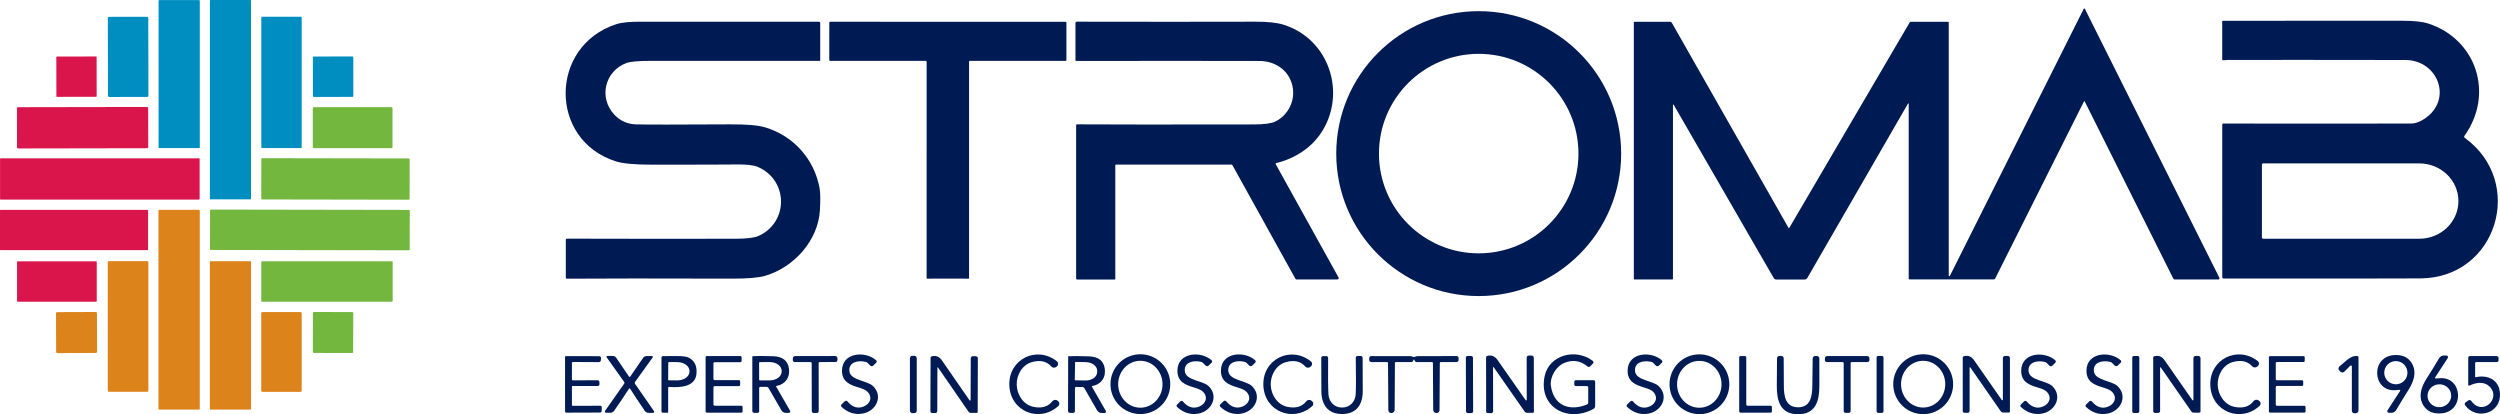 <?xml version="1.0" encoding="UTF-8"?>
<svg id="Calque_1" xmlns="http://www.w3.org/2000/svg" version="1.1" viewBox="0 0 1234.629 204.58">
  <!-- Generator: Adobe Illustrator 29.6.1, SVG Export Plug-In . SVG Version: 2.1.1 Build 9)  -->
  <defs>
    <style>
      .st0 {
        fill: #008ec1;
      }

      .st1 {
        fill: #001b54;
      }

      .st2 {
        fill: #73b73f;
      }

      .st3 {
        fill: #dc841b;
      }

      .st4 {
        fill: #d9154c;
      }
    </style>
  </defs>
  <rect class="st0" x="78.31" y=".02" width="20.36" height="73.12" rx=".39" ry=".39"/>
  <rect class="st0" x="103.66" width="20.3" height="98.44" rx=".31" ry=".31"/>
  <path class="st1" d="M942.27,51.16l-49.7,86.08c-.277.488-.796.789-1.36.79h-14.06c-.484,0-.93-.26-1.17-.68l-49.45-85.64c-.045-.088-.154-.123-.242-.078-.063.032-.101.098-.098.168v85.92c0,.166-.13.3-.29.3h-18.67c-.199,0-.36-.161-.36-.36h0V11.07c0-.166.13-.3.29-.3h17.68c.321,0,.619.176.78.46l57.62,101.27c.072.118.223.159.337.092.034-.02.063-.048.083-.082l59.39-101.36c.142-.241.404-.389.69-.39h18.24c.226,0,.41.179.41.4h0v124.93c0,.166.135.3.301.299.115,0,.219-.066.269-.169L1029.05,4.36c.08-.157.273-.22.431-.139.06.031.109.079.139.139l66.44,132.84c.138.282.026.624-.251.762-.077.039-.163.059-.249.058h-21.61c-.27,0-.518-.155-.64-.4l-43.81-87.6c-.044-.083-.147-.114-.23-.07-.03.016-.054.04-.07.07l-43.86,87.5c-.141.288-.432.471-.75.47h-41.62c-.193,0-.35-.157-.35-.35h0V51.26c-.001-.105-.088-.189-.193-.188-.064,0-.123.034-.157.087Z"/>
  <path class="st1" d="M800.61,75.86c0,38.853-31.497,70.35-70.35,70.35s-70.35-31.497-70.35-70.35,31.497-70.35,70.35-70.35,70.35,31.497,70.35,70.35ZM779.52,75.85c0-27.206-22.054-49.26-49.26-49.26h0c-27.206,0-49.26,22.054-49.26,49.26h0c0,27.206,22.054,49.26,49.26,49.26h0c27.206,0,49.26-22.054,49.26-49.26h0Z"/>
  <rect class="st0" x="53.29" y="8.3" width="19.98" height="39.58" rx=".6" ry=".6" transform="translate(-.049 .11) rotate(-.1)"/>
  <rect class="st0" x="129.05" y="8.27" width="19.94" height="64.86" rx=".35" ry=".35"/>
  <path class="st1" d="M1098.05,29.77c-.289.044-.56-.159-.604-.454-.004-.025-.006-.051-.006-.076V10.53c0-.149.121-.27.27-.27,27.287.04,56.817.037,88.59-.01,5.787-.007,10.103.457,12.95,1.39,23.76,7.76,32.64,34.78,17.8,55.48-.22.311-.152.737.15.95h0c30.25,21.85,15.97,69.15-21.84,69.42-10,.073-42.413.097-97.24.07-.365,0-.66-.3-.66-.67h0V61.53c0-.287.228-.52.51-.52,38.473.067,69.447.063,92.92-.01,1.953-.007,4.107-.787,6.46-2.34,14.16-9.37,6.77-29.01-9.51-29.03-41.287-.067-70.543-.073-87.77-.02-.607,0-1.28.053-2.02.16ZM1117.05,81.31v35.98c0,.342.278.62.62.62h77.07c10.687,0,19.35-8.319,19.35-18.58v-.06c0-10.261-8.663-18.58-19.35-18.58h-77.07c-.342,0-.62.278-.62.62Z"/>
  <path class="st1" d="M531.77,10.71c32.84.067,62.247.067,88.22,0,6-.02,10.623.473,13.87,1.48,22.17,6.9,31,32.93,19.35,52.21-4.067,6.733-10.197,11.657-18.39,14.77-1.38.52-2.89.967-4.53,1.34-.221.051-.36.267-.311.483.008.037.022.073.041.107l31.02,55.93c.177.319.062.721-.257.897-.099.055-.21.083-.323.083h-20.23c-.186,0-.357-.099-.45-.26l-31.14-56.16c-.106-.191-.309-.31-.53-.31h-56.96c-.199,0-.36.161-.36.36h0v56.12c0,.16-.13.29-.29.29h-18.55c-.276,0-.5-.228-.5-.51h0V61.79c0-.21.17-.38.38-.38h0c16.233.107,45.313.12,87.24.04,5.293-.007,8.9-.493,10.82-1.46,6.31-3.18,10.02-10.36,8.35-17.69-1.75-7.65-8.5-12.18-16.33-12.19-24.153-.06-54.317-.063-90.49-.01-.166,0-.3-.134-.3-.3h0V11.36c0-.359.291-.65.65-.65h0Z"/>
  <path class="st1" d="M405.06,29.83c0,.127-.103.23-.23.23-3.867.027-31.473.023-82.82-.01-6.553-.007-10.78.35-12.68,1.07-10.6,4-13.87,17.11-5.89,25.56,2.873,3.04,6.42,4.62,10.64,4.74,4.893.14,20.35.137,46.37-.01,8.1-.047,13.867.437,17.3,1.45,14.02,4.14,24.44,15.65,27.03,30.23.367,2.047.413,5.59.14,10.63-.83,15.07-12.88,28.33-27.03,32.48-3.247.953-8.627,1.42-16.14,1.4-37.253-.107-64.57-.097-81.95.03-.21,0-.38-.17-.38-.38h0v-18.79c0-.331.264-.6.59-.6.003,0,.007,0,.01,0,29.847.087,57.633.1,83.36.04,5.527-.013,9.307-.49,11.34-1.43,14.81-6.86,14.59-27.39-.33-33.98-2.147-.953-5.863-1.377-11.15-1.27-3.347.067-17.16.1-41.44.1-8.333,0-14.217-.543-17.65-1.63-33.27-10.53-32.96-57,.2-67.75,2.733-.887,6.973-1.293,12.72-1.22,2.867.04,32.007.047,87.42.02.315,0,.57.255.57.57v18.52Z"/>
  <path class="st1" d="M468.1,10.76c34.347,0,53.697-.003,58.05-.01.276,0,.5.228.5.51v18.43c0,.21-.166.38-.37.38h-47.28c-.237,0-.43.188-.43.42h0v106.9c0,.122-.098.22-.22.22h0c-4.193-.02-7.613-.03-10.26-.03s-6.073.01-10.26.03c-.122,0-.22-.098-.22-.22h0s.01-106.9.01-106.9c0-.232-.193-.42-.43-.42h0l-47.28-.01c-.204,0-.37-.17-.37-.38l.01-18.43c0-.282.224-.51.5-.51,4.347.013,23.697.02,58.05.02Z"/>
  <rect class="st4" x="27.83" y="27.91" width="19.9" height="19.9" rx=".26" ry=".26" transform="translate(-.066 .066) rotate(-.1)"/>
  <rect class="st0" x="154.53" y="27.9" width="19.96" height="19.96" rx=".46" ry=".46" transform="translate(-.066 .287) rotate(-.1)"/>
  <rect class="st2" x="154.47" y="52.9" width="39.36" height="20.26" rx=".42" ry=".42"/>
  <rect class="st4" x="8.39" y="52.88" width="64.8" height="20.38" rx=".56" ry=".56" transform="translate(-.11 .071) rotate(-.1)"/>
  <rect class="st4" x=".03" y="78.2" width="98.56" height="20.36" rx=".26" ry=".26"/>
  <rect class="st2" x="155.48" y="51.74" width="20.38" height="73.26" rx=".46" ry=".46" transform="translate(77.011 253.886) rotate(-89.9)"/>
  <rect class="st4" y="103.64" width="73.12" height="19.9" rx=".27" ry=".27"/>
  <rect class="st3" x="78.26" y="103.61" width="20.4" height="98.66" rx=".43" ry=".43"/>
  <rect class="st2" x="143.07" y="64.24" width="19.94" height="98.62" rx=".4" ry=".4" transform="translate(39.223 266.392) rotate(-89.9)"/>
  <rect class="st2" x="129.04" y="129.04" width="64.88" height="19.96" rx=".27" ry=".27"/>
  <rect class="st4" x="8.42" y="129.06" width="39.36" height="19.94" rx=".27" ry=".27"/>
  <rect class="st3" x="53.22" y="128.97" width="20.06" height="64.52" rx=".57" ry=".57"/>
  <rect class="st3" x="103.64" y="129" width="20.34" height="73.28" rx=".33" ry=".33"/>
  <rect class="st3" x="27.69" y="154.11" width="20.22" height="20.22" rx=".57" ry=".57" transform="translate(-.573 .133) rotate(-.2)"/>
  <rect class="st3" x="129.01" y="154.11" width="19.98" height="39.4" rx=".61" ry=".61"/>
  <rect class="st2" x="154.36" y="154.25" width="20.22" height="19.92" rx=".5" ry=".5" transform="translate(-.027 328.393) rotate(-89.9)"/>
  <path class="st1" d="M417.18,198.17c.349-.347.912-.345,1.259.004.018.018.035.037.051.056,2.413,2.867,5.087,3.71,8.02,2.53,3.38-1.37,4.57-4.83,1.65-7.53-.7-.647-2.15-1.297-4.35-1.95-4.4-1.31-7.99-2.93-7.98-8.22.02-9.06,11.55-9.91,16.87-5.12.328.296.351.805.052,1.137-.007.008-.014.016-.022.023l-1.45,1.44c-.43.417-1.115.412-1.54-.01l-1.28-1.31c-.248-.242-.556-.411-.89-.49-3.79-.93-8.62.06-8.08,4.66.53,4.51,8.82,4.54,11.65,7.27,5.19,5.01,1.55,12.43-5.16,13.59-3.813.66-7.273-.443-10.38-3.31-.334-.306-.359-.822-.057-1.152.009-.01.018-.019.027-.028l1.61-1.59Z"/>
  <path class="st1" d="M502.1,190.11c.15,4.85,3.29,9.79,8.25,10.81,4.153.86,7.27-.057,9.35-2.75.605-.779,1.724-.926,2.51-.33l.32.24c.705.533.847,1.534.317,2.235-.062.082-.131.157-.207.225-9.42,8.45-23.78,2.62-24.18-10.31-.41-12.94,13.55-19.66,23.48-11.81.691.542.807,1.545.261,2.239-.063.08-.134.154-.211.221l-.3.26c-.747.648-1.876.572-2.53-.17-2.247-2.56-5.417-3.28-9.51-2.16-4.88,1.33-7.7,6.46-7.55,11.3Z"/>
  <path class="st1" d="M577.94,189.72c0,8.157-6.613,14.77-14.77,14.77s-14.77-6.613-14.77-14.77h0c0-8.157,6.613-14.77,14.77-14.77h0c8.157,0,14.77,6.613,14.77,14.77ZM563.018,178.181c-6.047.074-10.886,5.318-10.808,11.713.078,6.395,5.044,11.519,11.091,11.445,6.047-.074,10.886-5.318,10.808-11.713-.078-6.395-5.044-11.519-11.091-11.445Z"/>
  <path class="st1" d="M582.89,198.23c.349-.347.912-.345,1.259.004.018.018.035.037.051.056,2.427,2.86,5.107,3.69,8.04,2.49,3.38-1.38,4.56-4.86,1.62-7.54-.707-.653-2.163-1.3-4.37-1.94-4.41-1.29-8.01-2.89-8.02-8.19-.03-9.07,11.52-9.98,16.87-5.21.331.293.358.802.062,1.136-.01.011-.021.023-.032.034l-1.44,1.44c-.429.426-1.121.426-1.55,0l-1.29-1.3c-.249-.242-.557-.411-.89-.49-3.8-.92-8.63.1-8.07,4.7.55,4.52,8.85,4.51,11.7,7.23,5.22,4.99,1.61,12.44-5.1,13.63-3.813.673-7.283-.417-10.41-3.27-.334-.306-.356-.825-.05-1.159.007-.007.013-.014.02-.021l1.6-1.6Z"/>
  <path class="st1" d="M604.27,198.14c.348-.347.912-.346,1.259.002.022.022.042.044.061.068,2.407,2.88,5.08,3.73,8.02,2.55,3.39-1.36,4.59-4.83,1.67-7.53-.7-.653-2.15-1.31-4.35-1.97-4.4-1.32-8-2.95-7.97-8.25.04-9.07,11.59-9.89,16.91-5.09.328.296.351.805.052,1.137-.01.011-.021.022-.032.033l-1.45,1.43c-.43.417-1.115.412-1.54-.01l-1.29-1.31c-.248-.246-.555-.419-.89-.5-3.79-.94-8.63.04-8.1,4.64.52,4.53,8.82,4.58,11.65,7.32,5.19,5.03,1.53,12.45-5.2,13.6-3.82.647-7.283-.467-10.39-3.34-.334-.306-.356-.825-.05-1.159.01-.011.02-.021.03-.031l1.61-1.59Z"/>
  <path class="st1" d="M623.91,190.21c-.39-12.93,13.57-19.61,23.47-11.76.691.542.807,1.545.261,2.239-.063.08-.134.154-.211.221l-.31.26c-.751.641-1.875.561-2.52-.18-2.24-2.56-5.403-3.283-9.49-2.17-4.88,1.32-7.71,6.44-7.56,11.28.14,4.84,3.27,9.78,8.21,10.81,4.153.867,7.27-.043,9.35-2.73.6-.781,1.721-.929,2.51-.33l.32.24c.702.536.84,1.537.308,2.236-.062.081-.132.156-.208.224-9.42,8.42-23.75,2.58-24.13-10.34Z"/>
  <path class="st1" d="M783.66,190.66h-5.47c-.398,0-.72-.322-.72-.72v-1.46c0-.392.318-.71.71-.71h8.87c.398,0,.72.322.72.72h0v12.02c0,.604-.329,1.161-.86,1.45-12.72,6.96-27.22-.9-24.1-16.1,2.19-10.65,15.37-14.03,23.78-7.65.386.295.46.847.165,1.233-.023.03-.048.059-.076.087l-1.43,1.43c-.326.328-.851.35-1.21.05-3.553-2.947-7.44-3.517-11.66-1.71-4.04,1.73-7.05,7.06-6.48,11.17,1.36,9.81,9.08,12.82,17.79,9.32.399-.156.661-.542.66-.97v-7.47c0-.381-.309-.69-.69-.69h0Z"/>
  <path class="st1" d="M805.16,198.2c.348-.347.912-.346,1.259.002.022.022.042.044.061.068,2.413,2.873,5.087,3.717,8.02,2.53,3.39-1.37,4.58-4.84,1.66-7.54-.707-.653-2.16-1.303-4.36-1.95-4.41-1.32-8.01-2.93-8-8.24.02-9.07,11.57-9.92,16.9-5.13.328.296.351.805.052,1.137-.007.008-.014.016-.022.023l-1.45,1.44c-.428.419-1.112.419-1.54,0l-1.29-1.31c-.248-.246-.555-.419-.89-.5-3.8-.93-8.63.07-8.09,4.67.53,4.52,8.83,4.55,11.67,7.29,5.2,5.01,1.56,12.44-5.16,13.61-3.82.653-7.287-.453-10.4-3.32-.334-.306-.356-.825-.05-1.159.007-.007.013-.014.02-.021l1.61-1.6Z"/>
  <path class="st1" d="M854.03,189.76c0,8.157-6.613,14.77-14.77,14.77s-14.77-6.613-14.77-14.77,6.613-14.77,14.77-14.77h0c8.157,0,14.77,6.613,14.77,14.77h0ZM839.301,178.22c-6.064-.053-11.025,5.084-11.081,11.474h0c-.056,6.39,4.815,11.612,10.879,11.665h0c6.064.053,11.025-5.084,11.081-11.474h0c.056-6.39-4.815-11.613-10.879-11.666h0Z"/>
  <path class="st1" d="M964.56,189.74c0,8.168-6.622,14.79-14.79,14.79h0c-8.168,0-14.79-6.622-14.79-14.79h0c0-8.168,6.622-14.79,14.79-14.79h0c8.168,0,14.79,6.622,14.79,14.79h0ZM949.75,178.18c-6.031,0-10.92,5.167-10.92,11.54h0c0,6.373,4.889,11.54,10.92,11.54h0c6.031,0,10.92-5.167,10.92-11.54h0c0-6.373-4.889-11.54-10.92-11.54h0Z"/>
  <path class="st1" d="M999.59,198.22c.349-.347.912-.345,1.259.004.018.018.035.037.051.056,2.42,2.853,5.093,3.683,8.02,2.49,3.37-1.38,4.55-4.85,1.62-7.53-.707-.647-2.16-1.29-4.36-1.93-4.4-1.29-8-2.89-8.01-8.18-.02-9.05,11.5-9.95,16.84-5.19.328.296.351.805.052,1.137-.007.008-.014.016-.022.023l-1.44,1.44c-.428.419-1.112.419-1.54,0l-1.29-1.3c-.248-.242-.556-.411-.89-.49-3.79-.91-8.61.1-8.05,4.69.55,4.51,8.83,4.5,11.67,7.22,5.21,4.98,1.61,12.41-5.09,13.6-3.807.673-7.27-.413-10.39-3.26-.334-.306-.359-.822-.057-1.151.009-.01.018-.019.027-.029l1.6-1.6Z"/>
  <path class="st1" d="M1031.79,198.23c.349-.346.912-.345,1.259.004.018.018.035.037.051.056,2.42,2.867,5.1,3.707,8.04,2.52,3.38-1.38,4.57-4.86,1.64-7.55-.707-.647-2.163-1.297-4.37-1.95-4.4-1.3-8.01-2.91-8.01-8.22.01-9.07,11.56-9.94,16.9-5.16.328.296.351.805.052,1.137-.007.008-.014.015-.022.023l-1.45,1.44c-.428.419-1.112.419-1.54,0l-1.29-1.31c-.249-.242-.557-.411-.89-.49-3.8-.92-8.64.08-8.09,4.68.54,4.53,8.84,4.54,11.69,7.27,5.21,5.01,1.58,12.45-5.14,13.62-3.82.667-7.29-.43-10.41-3.29-.334-.306-.356-.825-.05-1.159.007-.007.013-.014.02-.021l1.61-1.6Z"/>
  <path class="st1" d="M1091.57,190.34c-.52-12.96,13.4-19.81,23.42-12.04.696.545.818,1.55.273,2.246-.064.081-.135.156-.213.224l-.3.26c-.742.653-1.871.586-2.53-.15-2.273-2.54-5.453-3.233-9.54-2.08-4.88,1.38-7.66,6.54-7.47,11.39.2,4.85,3.39,9.77,8.36,10.76,4.167.82,7.28-.127,9.34-2.84.599-.786,1.719-.942,2.51-.35l.33.23c.712.524.864,1.526.34,2.237-.062.084-.132.162-.21.233-9.36,8.54-23.79,2.83-24.31-10.12Z"/>
  <path class="st1" d="M1185.31,193.03c.1-.153.057-.357-.096-.457-.058-.038-.125-.056-.194-.053-.013,0-.7.057-2.06.17-11.61.89-12.54-17.5.45-17.37,3.973.04,6.72,1.76,8.24,5.16,1.72,3.83.22,8.2-2.1,11.87-2.2,3.48-4.267,6.87-6.2,10.17-.478.82-1.353,1.326-2.3,1.33h-1.29c-.442,0-.799-.362-.796-.809,0-.153.045-.302.126-.431l6.22-9.58ZM1188.92,184.06c0-3.165-2.565-5.73-5.73-5.73h0c-3.165,0-5.73,2.565-5.73,5.73h0c0,3.165,2.565,5.73,5.73,5.73h0c3.165,0,5.73-2.565,5.73-5.73Z"/>
  <path class="st1" d="M279.7,203.79c-.348.005-.634-.272-.64-.62,0-.003,0-.007,0-.01l-.01-26.93c0-.204.166-.37.37-.37l16.51.04c.497-.002.901.4.903.897,0,.024,0,.049-.003.073l-.08,1.04c-.037.525-.478.932-1.01.93l-12.85-.08c-.243,0-.44.193-.44.43l-.01,8.2c0,.243.201.44.45.44h0l12.25-.04c.484,0,.879.382.89.86l.03,1.05c.017.497-.373.913-.869.93-.007,0-.014,0-.021,0l-12.45.01c-.149,0-.27.121-.27.27h0v9.17c0,.177.143.32.32.32h0l13.74-.02c.37,0,.67.3.67.67,0,.007,0,.014,0,.02l-.04,1.94c-.011.397-.333.715-.73.72l-16.71.06Z"/>
  <path class="st1" d="M310.93,186.12c.033,0,.067-.003.1-.01.088-.02.16-.059.2-.11l6.39-9.29c.369-.538.982-.859,1.64-.86h2.76c.226.001.409.186.408.412,0,.085-.028.168-.078.238l-8.71,12.07c-.221.299-.226.707-.01,1.01l9.34,13.45c.172.25.113.592-.132.763-.09.063-.198.097-.308.096h-2.23c-.745,0-1.441-.367-1.86-.98-2.72-3.96-5.13-7.593-7.23-10.9-.073-.127-.173-.19-.3-.19s-.23.063-.31.19c-2.12,3.293-4.553,6.91-7.3,10.85-.423.612-1.123.975-1.87.97l-2.23-.02c-.299-.004-.535-.253-.528-.556.003-.109.037-.215.098-.304l9.43-13.39c.219-.301.219-.709,0-1.01l-8.63-12.13c-.133-.184-.091-.44.092-.572.072-.052.159-.079.248-.078l2.76.02c.656.006,1.265.331,1.63.87l6.33,9.34c.038.049.106.089.19.11.033.007.07.01.11.01Z"/>
  <path class="st1" d="M327.34,175.88c.38-.027,1.657-.037,3.83-.03,2.82.02,7.15-.24,9.16.88,2.84,1.587,4.037,4.29,3.59,8.11-.74,6.41-8.37,6.61-13.43,6.24-.259-.022-.486.17-.508.428-.001.014-.002.028-.002.042v11.78c0,.282-.228.51-.51.51h-2.09c-.392,0-.71-.318-.71-.71v-26.54c0-.377.294-.689.67-.71ZM330.03,179.13l-.06,8.36c-.005.182.138.334.32.34.003,0,.007,0,.01,0l4.18.02c3.315.023,6.017-1.914,6.04-4.33v-.26c.023-2.419-2.649-4.402-5.968-4.43-.004,0-.008,0-.012,0l-4.18-.02c-.178,0-.325.142-.33.32Z"/>
  <path class="st1" d="M349.12,175.84h16.47c.365,0,.66.296.66.66h0v1.7c0,.365-.295.66-.66.66h-12.61c-.365,0-.66.295-.66.66v7.55c0,.365.296.66.66.66h11.89c.365,0,.66.295.66.66v1.64c0,.365-.295.66-.66.66h-11.88c-.365,0-.66.295-.66.66v8.35c0,.365.295.66.66.66h13.08c.365,0,.66.295.66.66v2.11c0,.365-.296.66-.66.66h-16.95c-.365,0-.66-.295-.66-.66v-26.63c0-.365.295-.66.66-.66h0Z"/>
  <path class="st1" d="M383.45,190.61c-.119.024-.196.14-.172.259.004.021.012.042.022.061l6.87,11.9c.199.338.086.773-.252.972-.111.066-.239.099-.368.098h-1.42c-.927,0-1.781-.492-2.24-1.29l-6.37-11.03c-.185-.316-.524-.51-.89-.51h-3.14c-.315,0-.57.255-.57.57v11.43c0,.447-.363.81-.81.81h-1.63c-.525,0-.95-.421-.95-.94v-26.74c0-.167.133-.305.3-.31,2.007-.127,5.333-.117,9.98.03,4.64.147,7.243,2.173,7.81,6.08.64,4.4-1.76,7.76-6.17,8.61ZM374.89,179.19l.02,8.32c0,.199.161.36.36.36.003,0,.007,0,.01,0l4.91-.02c3.24-.013,5.858-1.969,5.85-4.37v-.34c-.008-2.402-2.643-4.341-5.884-4.33h-.005l-4.91.02c-.195.005-.35.165-.35.36Z"/>
  <path class="st1" d="M402.62,203.96c-.62,0-.977-.02-1.07-.06-.393-.145-.655-.515-.66-.93l-.04-23.61c0-.309-.251-.56-.56-.56l-7.75.02c-.547.005-.994-.433-1-.98,0-.003,0-.007,0-.01v-.83c0-.635.515-1.15,1.15-1.15.003,0,.007,0,.01,0,3.113.013,6.403.013,9.87,0,3.46.007,6.747-.003,9.86-.03.635-.006,1.154.505,1.16,1.14,0,.003,0,.007,0,.01v.82c0,.547-.443.99-.99.99l-7.75.02c-.309,0-.56.251-.56.56l.04,23.6c0,.419-.264.794-.66.94-.093.033-.443.053-1.05.06Z"/>
  <rect class="st1" x="449.36" y="175.71" width="3.38" height="28.32" rx="1.2" ry="1.2"/>
  <path class="st1" d="M479.34,197.55l.07-20.59c.005-.591.489-1.065,1.08-1.06h1.34c.602.005,1.086.498,1.08,1.1h0s-.08,26.37-.08,26.37c0,.298-.242.54-.54.54-.003,0-.007,0-.01,0l-2.84-.01c-.457,0-.886-.224-1.15-.6l-15.04-21.81c-.053-.077-.159-.097-.236-.044-.047.032-.075.086-.074.144l-.07,21.43c0,.53-.43.96-.96.96h-1.55c-.492,0-.89-.398-.89-.89,0-.003,0-.007,0-.01l.09-26.39c.001-.331.222-.621.54-.71,2.053-.567,3.733.09,5.04,1.97,7.12,10.233,11.677,16.82,13.67,19.76.09.133.27.167.403.077.079-.053.126-.142.127-.237Z"/>
  <path class="st1" d="M539.4,190.66c-.119.024-.196.14-.172.259.004.021.012.042.022.061l6.84,11.92c.193.341.074.774-.268.968-.11.063-.236.094-.362.092h-1.42c-.925-.003-1.775-.495-2.23-1.29l-6.34-11.05c-.185-.316-.524-.51-.89-.51l-3.14-.01c-.315,0-.57.255-.57.57h0l-.03,11.43c-.005.443-.367.8-.81.8h-1.63c-.525,0-.95-.421-.95-.94l.07-26.73c0-.167.133-.305.3-.31,2.007-.12,5.333-.1,9.98.06,4.64.153,7.237,2.183,7.79,6.09.63,4.4-1.78,7.76-6.19,8.59ZM530.93,179.04l-.14,8.46c-.006.171.129.314.3.32h0l4.97.09c3.158.054,5.75-1.795,5.79-4.13l.01-.62c.041-2.335-2.483-4.273-5.64-4.33l-4.97-.09c-.171-.006-.314.129-.32.3h0Z"/>
  <path class="st1" d="M662.81,201.27c3.95-.02,6.53-2.95,6.71-6.71.16-3.293.167-9.24.02-17.84-.005-.503.397-.914.9-.92.003,0,.007,0,.01,0h1.58c.497,0,.9.403.9.9,0,.003,0,.007,0,.01-.007,5.727.017,11.127.07,16.2.07,6.74-2.98,11.53-10.18,11.55-7.19.03-10.28-4.74-10.26-11.48.02-5.073.003-10.473-.05-16.2-.005-.497.393-.904.89-.91.003,0,.007,0,.01,0l1.58-.01c.503,0,.91.407.91.91h0c-.08,8.6-.03,14.547.15,17.84.21,3.76,2.81,6.67,6.76,6.66Z"/>
  <path class="st1" d="M698.27,176.29c.227,0,.483-.06.77-.18.36-.147.607-.223.74-.23,1.16,0,7.663-.01,19.51-.03.585,0,1.06.475,1.06,1.06v.84c0,.58-.47,1.05-1.05,1.05h-7.73c-.282,0-.51.228-.51.51h0l-.15,23.28c-.007.768-.635,1.384-1.403,1.377-.042,0-.085-.003-.127-.007l-.11-.01c-.82-.022-1.475-.69-1.48-1.51l-.14-23.14c0-.271-.219-.49-.49-.49h-7.64c-.255,0-.497-.127-.65-.34-.733-1.047-.933-1.57-.6-1.57.327,0,.127.523-.6,1.57-.155.216-.402.343-.66.34h-7.64c-.271,0-.49.219-.49.49l-.13,23.14c-.005.816-.654,1.483-1.47,1.51l-.11.01c-.763.083-1.449-.468-1.532-1.232-.005-.043-.007-.085-.008-.128l-.16-23.28c0-.282-.228-.51-.51-.51h-7.73c-.58,0-1.05-.47-1.05-1.05h0v-.84c0-.585.475-1.06,1.06-1.06,11.847.013,18.35.02,19.51.02.133.007.38.083.74.23.287.12.547.18.78.18Z"/>
  <rect class="st1" x="723.95" y="175.79" width="3.52" height="28.22" rx=".88" ry=".88" transform="translate(-.658 2.534) rotate(-.2)"/>
  <path class="st1" d="M753.98,197.45l-.04-20.78c0-.596.484-1.08,1.08-1.08h1.35c.607,0,1.1.492,1.1,1.1h0s.05,26.62.05,26.62c0,.3-.24.544-.54.55l-2.87.01c-.463-.002-.896-.23-1.16-.61l-15.3-21.93c-.053-.077-.159-.097-.236-.044-.047.032-.075.086-.074.144l.04,21.64c0,.536-.434.97-.97.97h-1.57c-.497,0-.9-.403-.9-.9h0s-.04-26.64-.04-26.64c-.003-.334.218-.63.54-.72,2.067-.58,3.763.073,5.09,1.96,7.247,10.293,11.883,16.92,13.91,19.88.08.139.258.186.396.106.097-.056.154-.164.144-.276Z"/>
  <path class="st1" d="M858.91,203.12v-26.61c0-.37.3-.67.67-.67h2.15c.37,0,.67.3.67.67h0v23.19c0,.37.3.67.67.67h11.32c.37,0,.67.3.67.67v2.08c0,.37-.3.67-.67.67h-14.81c-.37,0-.67-.3-.67-.67Z"/>
  <path class="st1" d="M887.95,201.14c6.2.03,7.04-5.53,7.07-10.67.013-3.567.073-8.067.18-13.5.011-.622.518-1.12,1.14-1.12h1c.635,0,1.15.515,1.15,1.15,0,5.493.003,9.987.01,13.48.01,7.33-1.7,14.13-10.56,14.1-8.86-.03-10.53-6.85-10.46-14.18.033-3.493.07-7.987.11-13.48.005-.635.525-1.146,1.16-1.14h0l1,.01c.622.005,1.125.508,1.13,1.13.067,5.433.093,9.933.08,13.5-.01,5.14.78,10.7,6.99,10.72Z"/>
  <path class="st1" d="M912.23,175.86c3.453.007,6.733,0,9.84-.02.635-.005,1.154.505,1.16,1.14v.83c0,.547-.443.99-.99.99h-7.74c-.309,0-.56.251-.56.56v23.56c.001.416-.258.79-.65.94-.093.033-.453.05-1.08.05-.607,0-.957-.017-1.05-.05-.392-.15-.651-.524-.65-.94v-23.56c0-.309-.251-.56-.56-.56h-7.74c-.547,0-.99-.443-.99-.99v-.82c0-.635.515-1.15,1.15-1.15.003,0,.007,0,.01,0,3.107.02,6.39.027,9.85.02Z"/>
  <rect class="st1" x="926.76" y="175.79" width="3.4" height="28.1" rx=".76" ry=".76"/>
  <path class="st1" d="M989.12,197.39v-20.55c0-.591.479-1.07,1.07-1.07h1.33c.602,0,1.09.488,1.09,1.09v26.33c-.005.294-.246.53-.54.53h-2.83c-.457.003-.886-.218-1.15-.59l-15.08-21.72c-.053-.077-.159-.097-.236-.044-.047.032-.075.086-.073.144v21.4c0,.53-.43.96-.96.96h-1.55c-.492,0-.89-.398-.89-.89h0v-26.35c.001-.331.222-.621.54-.71,2.047-.573,3.723.077,5.03,1.95,7.147,10.187,11.72,16.747,13.72,19.68.09.133.27.167.403.077.079-.053.126-.142.127-.237Z"/>
  <rect class="st1" x="1053.02" y="175.8" width="3.48" height="28.16" rx=".82" ry=".82"/>
  <path class="st1" d="M1083.22,197.43v-20.58c0-.591.479-1.07,1.07-1.07h1.34c.602,0,1.09.488,1.09,1.09v26.37c0,.298-.242.54-.54.54h-2.84c-.457,0-.886-.224-1.15-.6l-15.11-21.75c-.053-.077-.159-.097-.236-.044-.047.032-.075.086-.073.143v21.43c0,.53-.43.96-.96.96h-1.55c-.492,0-.89-.398-.89-.89h0v-26.39c.001-.331.222-.621.54-.71,2.047-.573,3.727.077,5.04,1.95,7.153,10.207,11.733,16.777,13.74,19.71.09.133.27.167.403.077.079-.053.126-.142.127-.237Z"/>
  <path class="st1" d="M1121.07,175.87h16.55c.315,0,.57.255.57.57h0v1.77c0,.315-.255.57-.57.57h-13.16c-.315,0-.57.255-.57.57v7.89c0,.315.255.57.57.57h12.42c.315,0,.57.255.57.57h0v1.66c0,.315-.255.57-.57.57h-12.42c-.315,0-.57.255-.57.57v8.65c0,.315.255.57.57.57h13.57c.315,0,.57.255.57.57v2.22c0,.315-.255.57-.57.57h-16.96c-.315,0-.57-.255-.57-.57h0v-26.75c0-.315.255-.57.57-.57h0Z"/>
  <path class="st1" d="M1161.46,180.99c-.003-.264-.216-.479-.477-.48-.126,0-.246.05-.333.14l-2.93,2.93c-.515.511-1.345.511-1.86,0l-.61-.61c-.527-.528-.526-1.382.001-1.909.028-.028.058-.055.089-.081,3.27-2.73,5.76-5.58,8.83-5.13.331.045.579.331.58.67v26.16c0,.779-.631,1.41-1.41,1.41h-.67c-.668,0-1.21-.546-1.21-1.22h0v-21.88Z"/>
  <path class="st1" d="M1202.84,186.93c.013,0,.703-.053,2.07-.16,11.65-.86,12.52,17.59-.51,17.42-3.987-.053-6.737-1.79-8.25-5.21-1.71-3.85-.19-8.22,2.15-11.9,2.22-3.48,4.307-6.873,6.26-10.18.484-.818,1.362-1.32,2.31-1.32h1.29c.442-.004.801.355.802.802,0,.159-.046.315-.132.448l-6.27,9.59c-.099.153-.056.357.097.457.055.035.118.054.183.053ZM1210.486,194.727c-.38-3.097-3.288-5.289-6.495-4.895h0c-3.207.394-5.498,3.224-5.118,6.321.38,3.097,3.288,5.289,6.495,4.895h0c3.207-.394,5.498-3.224,5.118-6.321Z"/>
  <path class="st1" d="M1222.35,186.07c-.002.116.09.212.206.214.015,0,.029-.001.044-.004,6.97-1.51,12.55,2.22,11.99,9.55-.69,8.96-12.21,11.42-17.2,4.26-.318-.451-.21-1.075.241-1.394l.009-.006,1.33-.93c.481-.333,1.141-.217,1.48.26,5.54,7.81,15.24-1.44,8.76-7.36-2.61-2.38-6.6-1.76-9.66-.22-.207.105-.46.022-.565-.185-.031-.061-.046-.128-.045-.195v-13.43c0-.425.345-.77.77-.77h13.2c.558,0,1.01.452,1.01,1.01h0v1.03c0,.508-.407.92-.91.92h-10.22c-.243,0-.44.197-.44.44h0v6.81Z"/>
</svg>